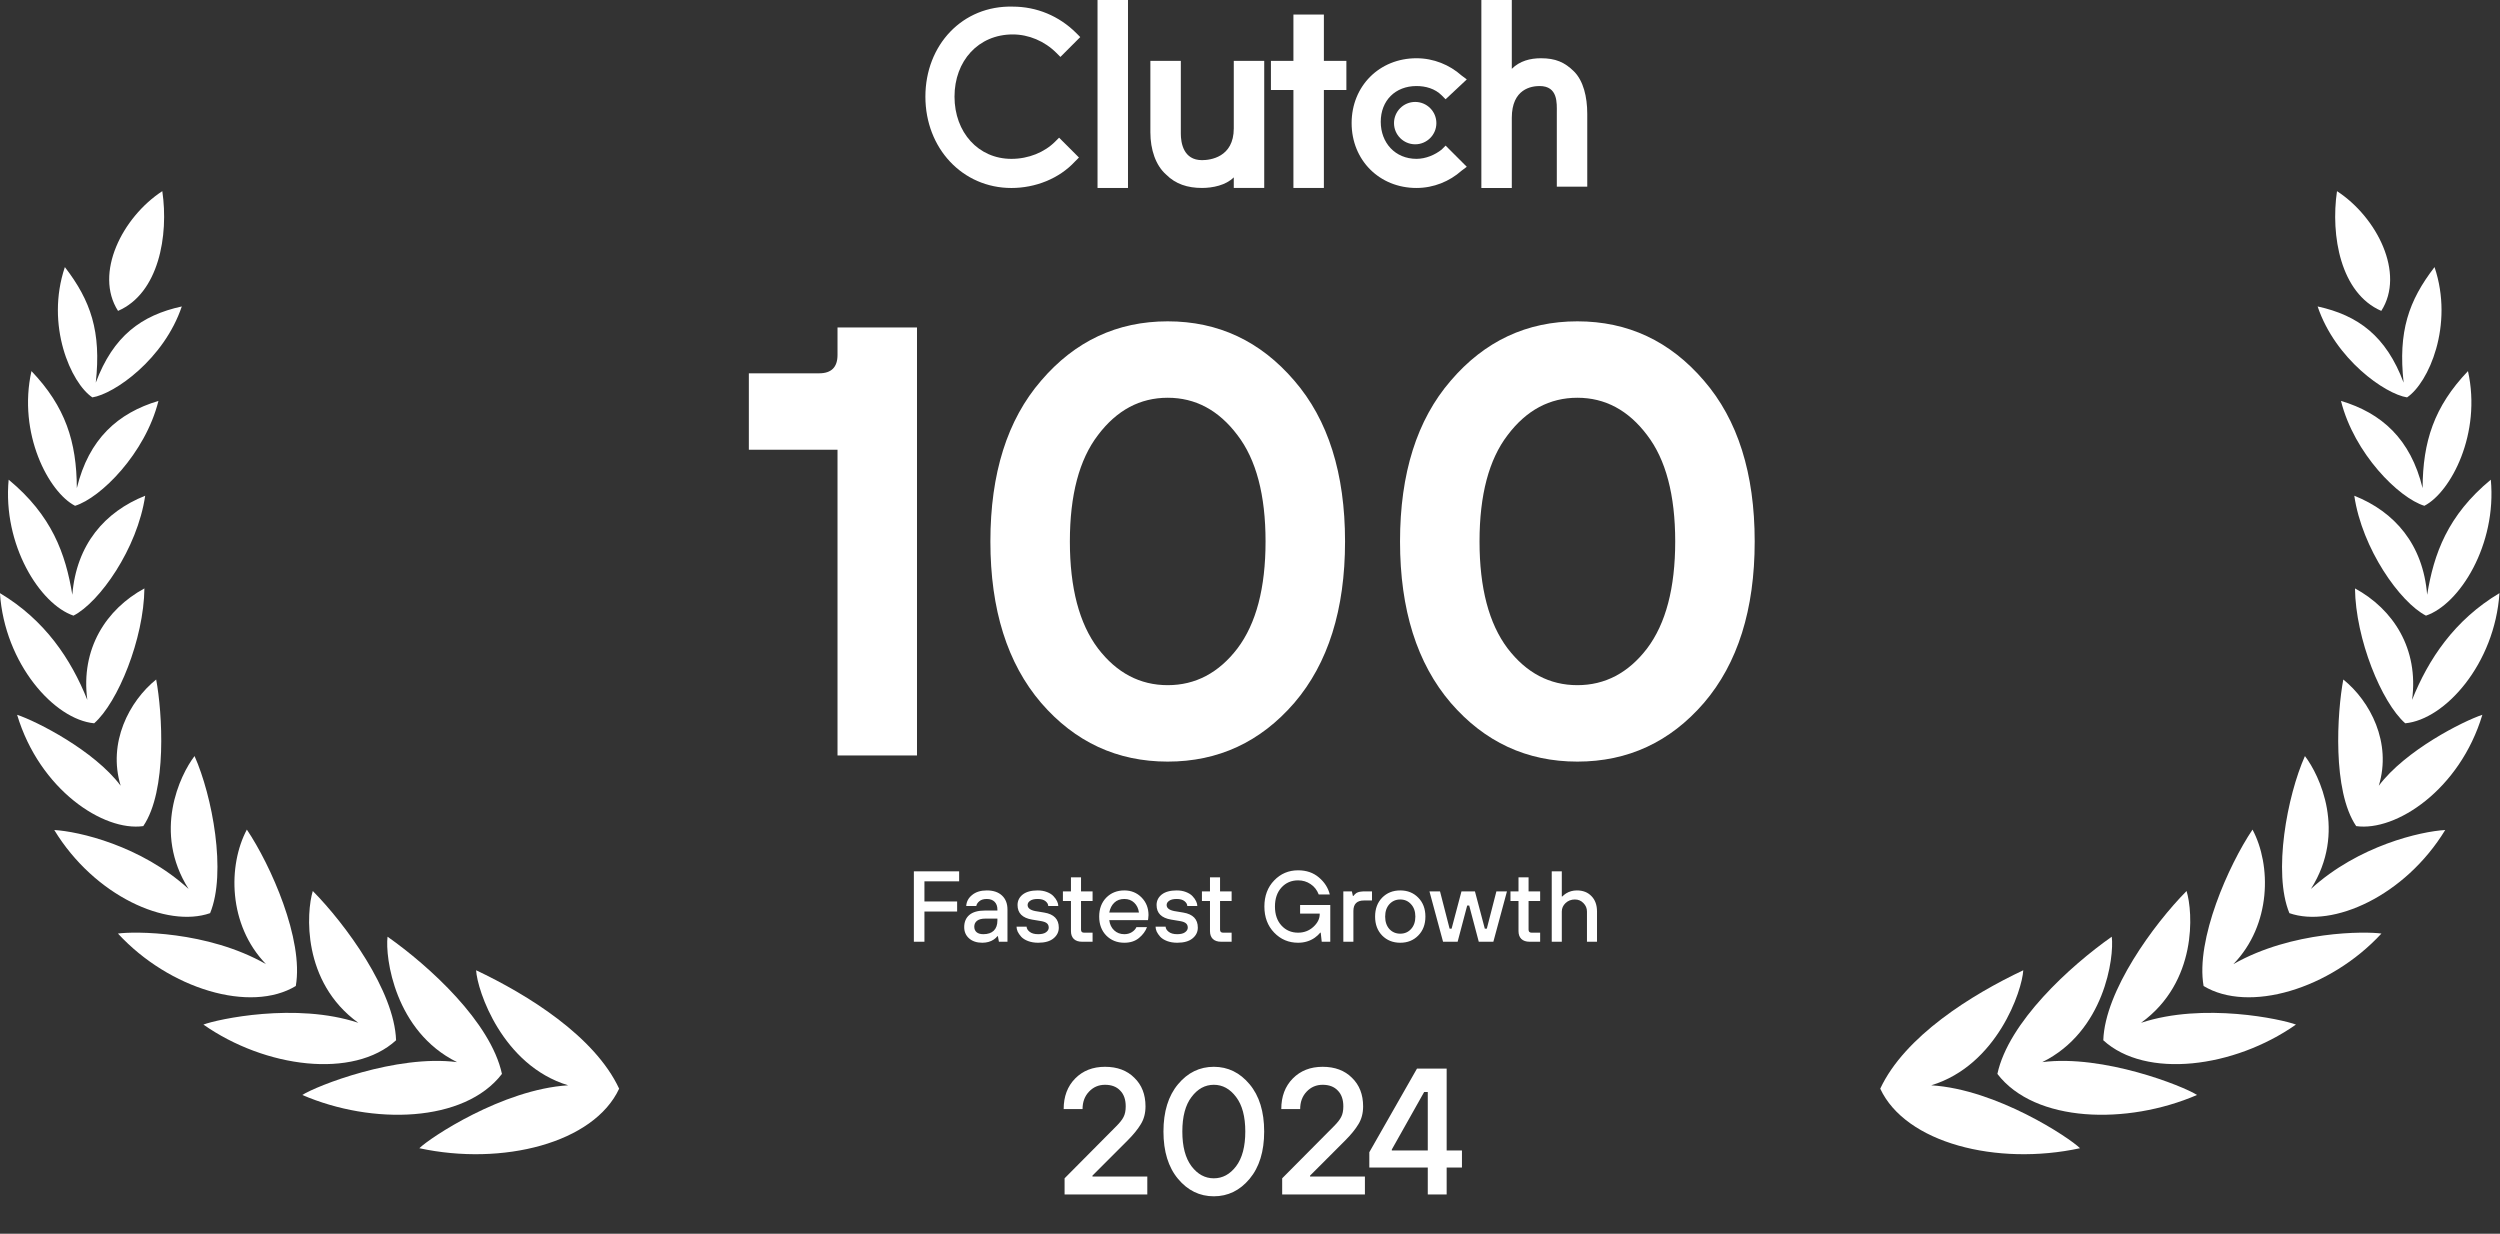 <svg xmlns="http://www.w3.org/2000/svg" width="154" height="76" viewBox="0 0 154 76" fill="none"><rect x="0" y="0" width="154" height="76" fill="#333333" stroke="none"/><path d="M30.92 66.153C30.231 62.966 26.453 59.517 23.873 57.701C23.717 58.98 24.321 63.536 28.154 65.427C24.401 64.946 19.478 66.897 18.621 67.45C22.932 69.311 28.606 69.168 30.92 66.153Z" fill="white"></path><path d="M24.398 64.077C24.297 61.045 21.295 56.938 19.268 54.886C18.872 56.182 18.584 60.484 22.072 63.005C18.221 61.73 13.383 62.789 12.53 63.114C16.343 65.787 21.78 66.483 24.402 64.077H24.398Z" fill="white"></path><path d="M18.221 60.737C18.719 57.879 16.68 53.294 15.206 51.103C14.045 53.285 14.032 56.959 16.384 59.39C12.774 57.33 8.231 57.368 7.265 57.507C10.444 60.948 15.447 62.417 18.221 60.737Z" fill="white"></path><path d="M12.943 56.249C13.968 53.763 13.078 49.026 11.984 46.573C11.089 47.742 9.396 51.259 11.617 54.759C8.674 52.074 4.824 51.213 3.342 51.128C5.824 55.202 10.283 57.182 12.947 56.249H12.943Z" fill="white"></path><path d="M8.826 50.888C10.308 48.709 10 43.888 9.62 41.857C7.961 43.195 6.622 45.749 7.433 48.401C5.795 46.222 2.261 44.432 1.054 44.031C2.443 48.654 6.382 51.234 8.826 50.888Z" fill="white"></path><path d="M5.801 44.555C7.262 43.267 8.858 39.362 8.896 36.246C6.544 37.525 4.957 39.957 5.379 43.115C4.374 40.603 2.77 38.192 -0.004 36.537C0.287 40.899 3.348 44.323 5.801 44.555Z" fill="white"></path><path d="M4.531 37.921C6.123 37.102 8.462 33.809 8.943 30.537C6.452 31.529 4.708 33.538 4.455 36.637C4.041 34.113 3.197 31.748 0.533 29.549C0.157 33.56 2.454 37.224 4.531 37.925V37.921Z" fill="white"></path><path d="M4.619 31.159C6.202 30.673 8.951 27.933 9.761 24.695C7.266 25.442 5.472 27.03 4.733 30.07C4.721 27.211 4.032 25.054 1.938 22.859C1.081 26.705 2.998 30.314 4.619 31.155V31.159Z" fill="white"></path><path d="M5.689 24.479C7.04 24.268 10.101 22.132 11.199 18.877C8.708 19.421 6.977 20.696 5.9 23.571C6.246 20.422 5.592 18.526 3.996 16.453C2.789 20.033 4.368 23.593 5.689 24.479Z" fill="white"></path><path d="M29.328 59.766C29.395 61.012 30.936 65.622 34.998 66.855C30.957 67.104 26.474 70.093 25.832 70.73C30.957 71.837 36.581 70.414 38.139 67.062C36.632 63.836 32.524 61.278 29.324 59.766H29.328Z" fill="white"></path><path d="M7.271 19.151C9.783 18.062 10.399 14.507 9.998 11.775C7.537 13.38 5.789 16.842 7.271 19.151Z" fill="white"></path><path d="M123.039 66.153C123.727 62.966 127.506 59.517 130.085 57.701C130.242 58.98 129.638 63.536 125.804 65.427C129.558 64.946 134.48 66.897 135.338 67.45C131.027 69.311 125.353 69.168 123.039 66.153Z" fill="white"></path><path d="M129.563 64.077C129.664 61.045 132.666 56.938 134.692 54.886C135.089 56.182 135.376 60.484 131.889 63.005C135.739 61.73 140.578 62.789 141.431 63.114C137.618 65.787 132.18 66.483 129.559 64.077H129.563Z" fill="white"></path><path d="M135.741 60.737C135.242 57.879 137.282 53.294 138.755 51.103C139.916 53.285 139.929 56.959 137.577 59.39C141.187 57.33 145.73 57.368 146.697 57.507C143.517 60.948 138.514 62.417 135.741 60.737Z" fill="white"></path><path d="M141.026 56.249C140 53.763 140.891 49.026 141.984 46.573C142.879 47.742 144.572 51.259 142.352 54.759C145.294 52.074 149.145 51.213 150.626 51.128C148.144 55.202 143.686 57.182 141.022 56.249H141.026Z" fill="white"></path><path d="M145.141 50.888C143.659 48.709 143.967 43.888 144.347 41.857C146.006 43.195 147.345 45.749 146.534 48.401C148.172 46.222 151.706 44.432 152.913 44.031C151.524 48.654 147.585 51.234 145.141 50.888Z" fill="white"></path><path d="M148.162 44.555C146.701 43.267 145.105 39.362 145.067 36.246C147.419 37.525 149.006 39.957 148.584 43.115C149.589 40.603 151.193 38.192 153.967 36.537C153.676 40.899 150.615 44.323 148.162 44.555Z" fill="white"></path><path d="M149.436 37.921C147.845 37.102 145.506 33.809 145.024 30.537C147.515 31.529 149.259 33.538 149.512 36.637C149.926 34.113 150.77 31.748 153.434 29.549C153.81 33.56 151.514 37.224 149.436 37.925V37.921Z" fill="white"></path><path d="M149.346 31.159C147.763 30.673 145.015 27.933 144.204 24.695C146.699 25.442 148.494 27.03 149.232 30.07C149.245 27.211 149.933 25.054 152.027 22.859C152.884 26.705 150.968 30.314 149.346 31.155V31.159Z" fill="white"></path><path d="M148.274 24.479C146.923 24.268 143.862 22.132 142.765 18.877C145.256 19.421 146.987 20.696 148.063 23.571C147.717 20.422 148.371 18.526 149.967 16.453C151.175 20.033 149.596 23.593 148.274 24.479Z" fill="white"></path><path d="M124.634 59.766C124.567 61.012 123.026 65.622 118.964 66.855C123.005 67.104 127.488 70.093 128.13 70.73C123.009 71.837 117.381 70.414 115.823 67.062C117.33 63.836 121.438 61.278 124.639 59.766H124.634Z" fill="white"></path><path d="M146.687 19.151C144.175 18.062 143.558 14.507 143.959 11.775C146.421 13.38 148.169 16.842 146.687 19.151Z" fill="white"></path><path d="M67.608 0H69.484V11.579H67.608V0Z" fill="white"></path><path d="M76.001 7.908C76.001 9.702 74.533 9.865 74.043 9.865C72.902 9.865 72.739 8.805 72.739 8.235V3.75H70.863V8.153C70.863 9.213 71.189 10.192 71.842 10.762C72.413 11.333 73.147 11.578 74.043 11.578C74.696 11.578 75.511 11.415 76.001 10.925V11.578H77.876V3.75H76.001V7.908Z" fill="white"></path><path d="M81.551 0.896H79.675V3.75H78.289V5.544H79.675V11.578H81.551V5.544H82.937V3.75H81.551V0.896Z" fill="white"></path><path d="M88.805 9.214C88.397 9.54 87.826 9.785 87.255 9.785C85.951 9.785 85.054 8.806 85.054 7.502C85.054 6.197 85.951 5.3 87.255 5.3C87.826 5.3 88.397 5.463 88.805 5.871L89.049 6.115L90.354 4.892L90.028 4.648C89.294 3.995 88.316 3.588 87.255 3.588C84.972 3.588 83.26 5.3 83.26 7.583C83.26 9.866 84.972 11.579 87.255 11.579C88.316 11.579 89.294 11.171 90.028 10.519L90.354 10.274L89.049 8.969L88.805 9.214Z" fill="white"></path><path d="M96.96 4.403C96.389 3.833 95.818 3.588 94.921 3.588C94.269 3.588 93.617 3.751 93.127 4.24V0H91.252V11.579H93.127V7.257C93.127 5.463 94.351 5.3 94.84 5.3C95.981 5.3 95.9 6.36 95.9 6.931V11.498H97.775V7.013C97.775 5.953 97.531 4.974 96.96 4.403Z" fill="white"></path><path d="M87.176 8.889C87.896 8.889 88.481 8.304 88.481 7.584C88.481 6.863 87.896 6.279 87.176 6.279C86.455 6.279 85.871 6.863 85.871 7.584C85.871 8.304 86.455 8.889 87.176 8.889Z" fill="white"></path><path d="M64.995 8.726C64.343 9.378 63.364 9.786 62.304 9.786C60.266 9.786 58.798 8.155 58.798 5.953C58.798 3.752 60.266 2.121 62.386 2.121C63.364 2.121 64.343 2.528 65.077 3.262L65.321 3.507L66.544 2.284L66.3 2.039C65.24 0.979 63.854 0.408 62.386 0.408C59.287 0.327 57.004 2.773 57.004 5.953C57.004 9.133 59.287 11.58 62.304 11.58C63.772 11.58 65.24 11.009 66.218 9.949L66.463 9.704L65.24 8.481L64.995 8.726Z" fill="white"></path><path d="M51.591 46.538V27.704H46.129V22.996H50.461C51.214 22.996 51.591 22.619 51.591 21.866V20.171H56.487V46.538H51.591ZM67.637 39.946C68.792 41.453 70.224 42.206 71.931 42.206C73.639 42.206 75.07 41.453 76.225 39.946C77.381 38.414 77.958 36.217 77.958 33.354C77.958 30.491 77.381 28.307 76.225 26.8C75.07 25.268 73.639 24.502 71.931 24.502C70.224 24.502 68.792 25.268 67.637 26.8C66.482 28.307 65.904 30.491 65.904 33.354C65.904 36.217 66.482 38.414 67.637 39.946ZM64.134 23.448C66.218 21.012 68.817 19.794 71.931 19.794C75.045 19.794 77.644 21.012 79.729 23.448C81.813 25.858 82.855 29.16 82.855 33.354C82.855 37.548 81.813 40.863 79.729 43.298C77.644 45.709 75.045 46.915 71.931 46.915C68.817 46.915 66.218 45.709 64.134 43.298C62.05 40.863 61.008 37.548 61.008 33.354C61.008 29.16 62.05 25.858 64.134 23.448ZM92.872 39.946C94.027 41.453 95.458 42.206 97.166 42.206C98.873 42.206 100.305 41.453 101.46 39.946C102.615 38.414 103.193 36.217 103.193 33.354C103.193 30.491 102.615 28.307 101.46 26.8C100.305 25.268 98.873 24.502 97.166 24.502C95.458 24.502 94.027 25.268 92.872 26.8C91.716 28.307 91.139 30.491 91.139 33.354C91.139 36.217 91.716 38.414 92.872 39.946ZM89.368 23.448C91.453 21.012 94.052 19.794 97.166 19.794C100.28 19.794 102.879 21.012 104.963 23.448C107.047 25.858 108.089 29.16 108.089 33.354C108.089 37.548 107.047 40.863 104.963 43.298C102.879 45.709 100.28 46.915 97.166 46.915C94.052 46.915 91.453 45.709 89.368 43.298C87.284 40.863 86.242 37.548 86.242 33.354C86.242 29.16 87.284 25.858 89.368 23.448Z" fill="white"></path><path d="M56.294 58.011V53.673H59.083V54.292H56.945V55.532H58.959V56.152H56.945V58.011H56.294ZM61.533 58.011L61.471 57.67H61.44C61.378 57.749 61.304 57.817 61.217 57.875C61.019 58.007 60.783 58.073 60.511 58.073C60.172 58.073 59.901 57.984 59.699 57.807C59.496 57.629 59.395 57.398 59.395 57.112C59.395 56.794 59.5 56.544 59.711 56.362C59.926 56.181 60.244 56.09 60.666 56.09H61.44V56.028C61.44 55.825 61.382 55.666 61.267 55.55C61.151 55.435 60.992 55.377 60.789 55.377C60.591 55.377 60.438 55.422 60.331 55.513C60.223 55.6 60.159 55.699 60.139 55.811H59.519C59.535 55.538 59.657 55.311 59.885 55.129C60.112 54.943 60.413 54.85 60.789 54.85C61.19 54.85 61.502 54.956 61.725 55.166C61.949 55.377 62.06 55.664 62.06 56.028V58.011H61.533ZM61.44 56.709V56.586H60.697C60.469 56.586 60.298 56.631 60.182 56.722C60.071 56.813 60.015 56.933 60.015 57.081C60.015 57.226 60.062 57.34 60.157 57.422C60.252 57.505 60.391 57.546 60.572 57.546C60.853 57.546 61.068 57.474 61.217 57.329C61.366 57.181 61.44 56.974 61.44 56.709ZM62.619 57.081H63.239C63.239 57.193 63.301 57.298 63.425 57.398C63.548 57.497 63.724 57.546 63.951 57.546C64.166 57.546 64.327 57.507 64.435 57.428C64.546 57.346 64.602 57.251 64.602 57.143C64.602 57.032 64.567 56.945 64.497 56.883C64.427 56.817 64.307 56.77 64.137 56.74L63.58 56.648C62.98 56.548 62.681 56.249 62.681 55.749C62.681 55.489 62.786 55.274 62.997 55.104C63.212 54.935 63.52 54.85 63.92 54.85C64.131 54.85 64.321 54.883 64.491 54.949C64.664 55.016 64.798 55.1 64.893 55.203C64.993 55.307 65.067 55.412 65.117 55.52C65.166 55.623 65.191 55.72 65.191 55.811H64.571C64.571 55.703 64.515 55.604 64.404 55.513C64.292 55.422 64.131 55.377 63.92 55.377C63.714 55.377 63.559 55.414 63.456 55.489C63.352 55.559 63.301 55.646 63.301 55.749C63.301 55.935 63.456 56.059 63.765 56.121L64.323 56.214C64.922 56.313 65.222 56.623 65.222 57.143C65.222 57.408 65.112 57.629 64.893 57.807C64.679 57.984 64.365 58.073 63.951 58.073C63.72 58.073 63.511 58.038 63.325 57.968C63.144 57.898 63.003 57.809 62.904 57.701C62.809 57.594 62.737 57.488 62.687 57.385C62.642 57.278 62.619 57.176 62.619 57.081ZM65.971 57.36V55.501H65.475V54.912H65.971V54.044H66.591V54.912H67.303V55.501H66.591V57.267C66.591 57.391 66.653 57.453 66.776 57.453H67.303V58.011H66.653C66.433 58.011 66.264 57.953 66.144 57.838C66.029 57.722 65.971 57.563 65.971 57.36ZM68.33 56.214H70.159C70.126 55.962 70.028 55.759 69.867 55.606C69.706 55.453 69.504 55.377 69.26 55.377C69.004 55.377 68.797 55.453 68.64 55.606C68.483 55.755 68.38 55.958 68.33 56.214ZM70.004 57.112H70.654C70.564 57.36 70.398 57.584 70.159 57.782C69.923 57.976 69.624 58.073 69.26 58.073C68.81 58.073 68.438 57.924 68.144 57.627C67.855 57.329 67.71 56.941 67.71 56.462C67.71 55.982 67.855 55.594 68.144 55.296C68.438 54.999 68.81 54.85 69.26 54.85C69.681 54.85 70.035 54.995 70.32 55.284C70.605 55.573 70.748 55.935 70.748 56.369C70.748 56.406 70.741 56.48 70.729 56.592L70.716 56.679H68.33C68.363 56.943 68.465 57.154 68.634 57.311C68.803 57.468 69.012 57.546 69.26 57.546C69.433 57.546 69.586 57.505 69.719 57.422C69.855 57.336 69.95 57.232 70.004 57.112ZM71.183 57.081H71.803C71.803 57.193 71.865 57.298 71.989 57.398C72.113 57.497 72.289 57.546 72.516 57.546C72.731 57.546 72.892 57.507 72.999 57.428C73.111 57.346 73.167 57.251 73.167 57.143C73.167 57.032 73.132 56.945 73.061 56.883C72.991 56.817 72.871 56.77 72.702 56.74L72.144 56.648C71.545 56.548 71.245 56.249 71.245 55.749C71.245 55.489 71.351 55.274 71.561 55.104C71.776 54.935 72.084 54.85 72.485 54.85C72.696 54.85 72.886 54.883 73.055 54.949C73.229 55.016 73.363 55.1 73.458 55.203C73.557 55.307 73.632 55.412 73.681 55.52C73.731 55.623 73.755 55.72 73.755 55.811H73.136C73.136 55.703 73.08 55.604 72.968 55.513C72.857 55.422 72.696 55.377 72.485 55.377C72.278 55.377 72.123 55.414 72.02 55.489C71.917 55.559 71.865 55.646 71.865 55.749C71.865 55.935 72.02 56.059 72.33 56.121L72.888 56.214C73.487 56.313 73.786 56.623 73.786 57.143C73.786 57.408 73.677 57.629 73.458 57.807C73.243 57.984 72.929 58.073 72.516 58.073C72.284 58.073 72.076 58.038 71.89 57.968C71.708 57.898 71.568 57.809 71.468 57.701C71.373 57.594 71.301 57.488 71.251 57.385C71.206 57.278 71.183 57.176 71.183 57.081ZM74.535 57.36V55.501H74.039V54.912H74.535V54.044H75.155V54.912H75.868V55.501H75.155V57.267C75.155 57.391 75.217 57.453 75.341 57.453H75.868V58.011H75.217C74.998 58.011 74.829 57.953 74.709 57.838C74.593 57.722 74.535 57.563 74.535 57.36ZM81.418 58.011L81.357 57.453H81.326C81.239 57.561 81.127 57.664 80.991 57.763C80.693 57.97 80.35 58.073 79.962 58.073C79.379 58.073 78.888 57.864 78.487 57.447C78.086 57.03 77.886 56.495 77.886 55.842C77.886 55.189 78.086 54.654 78.487 54.237C78.888 53.819 79.379 53.611 79.962 53.611C80.474 53.611 80.902 53.757 81.245 54.051C81.592 54.344 81.815 54.693 81.914 55.098H81.233C81.125 54.821 80.958 54.608 80.731 54.46C80.507 54.307 80.251 54.23 79.962 54.23C79.549 54.23 79.208 54.377 78.939 54.67C78.671 54.964 78.537 55.354 78.537 55.842C78.537 56.329 78.671 56.72 78.939 57.013C79.208 57.307 79.549 57.453 79.962 57.453C80.326 57.453 80.638 57.336 80.898 57.1C81.162 56.86 81.295 56.596 81.295 56.307V56.276H80.086V55.749H81.945V58.011H81.418ZM82.749 58.011V54.912H83.276L83.338 55.191H83.369C83.373 55.187 83.385 55.172 83.406 55.148C83.431 55.123 83.445 55.106 83.449 55.098C83.457 55.09 83.474 55.075 83.499 55.055C83.524 55.03 83.544 55.013 83.561 55.005C83.577 54.997 83.6 54.986 83.629 54.974C83.658 54.958 83.687 54.947 83.716 54.943C83.749 54.935 83.786 54.929 83.827 54.925C83.869 54.916 83.912 54.912 83.957 54.912H84.515V55.47H84.019C83.586 55.47 83.369 55.685 83.369 56.115V58.011H82.749ZM85.586 57.23C85.764 57.42 85.987 57.515 86.256 57.515C86.524 57.515 86.745 57.42 86.919 57.23C87.097 57.036 87.186 56.78 87.186 56.462C87.186 56.144 87.097 55.889 86.919 55.699C86.745 55.505 86.524 55.408 86.256 55.408C85.987 55.408 85.764 55.505 85.586 55.699C85.413 55.889 85.326 56.144 85.326 56.462C85.326 56.78 85.413 57.036 85.586 57.23ZM87.365 57.627C87.076 57.924 86.706 58.073 86.256 58.073C85.805 58.073 85.433 57.924 85.14 57.627C84.851 57.329 84.706 56.941 84.706 56.462C84.706 55.982 84.851 55.594 85.14 55.296C85.433 54.999 85.805 54.85 86.256 54.85C86.706 54.85 87.076 54.999 87.365 55.296C87.659 55.594 87.805 55.982 87.805 56.462C87.805 56.941 87.659 57.329 87.365 57.627ZM88.892 58.011L88.055 54.912H88.706L89.295 57.205H89.419L90.026 54.912H90.857L91.464 57.205H91.588L92.177 54.912H92.828L91.991 58.011H91.092L90.503 55.78H90.379L89.79 58.011H88.892ZM93.54 57.36V55.501H93.045V54.912H93.54V54.044H94.16V54.912H94.873V55.501H94.16V57.267C94.16 57.391 94.222 57.453 94.346 57.453H94.873V58.011H94.222C94.003 58.011 93.834 57.953 93.714 57.838C93.598 57.722 93.54 57.563 93.54 57.36ZM95.587 58.011V53.673H96.207V55.222H96.238C96.308 55.152 96.385 55.09 96.467 55.036C96.666 54.912 96.889 54.85 97.137 54.85C97.513 54.85 97.812 54.968 98.035 55.203C98.263 55.435 98.376 55.751 98.376 56.152V58.011H97.757V56.152C97.757 55.949 97.684 55.776 97.54 55.631C97.399 55.482 97.224 55.408 97.013 55.408C96.785 55.408 96.593 55.482 96.436 55.631C96.284 55.776 96.207 55.949 96.207 56.152V58.011H95.587Z" fill="white"></path><path d="M65.578 73.581V72.584L68.768 69.371C68.982 69.157 69.13 68.968 69.211 68.806C69.3 68.636 69.344 68.418 69.344 68.152C69.344 67.731 69.23 67.406 69.001 67.177C68.779 66.941 68.469 66.823 68.07 66.823C67.679 66.823 67.35 66.963 67.084 67.244C66.818 67.524 66.685 67.883 66.685 68.318H65.522C65.522 67.543 65.758 66.915 66.231 66.435C66.704 65.955 67.317 65.715 68.07 65.715C68.823 65.715 69.425 65.94 69.876 66.391C70.334 66.834 70.563 67.421 70.563 68.152C70.563 68.573 70.467 68.939 70.275 69.249C70.09 69.559 69.817 69.895 69.455 70.257L67.295 72.418V72.473H70.674V73.581H65.578ZM76.144 71.841C76.521 71.339 76.71 70.626 76.71 69.703C76.71 68.78 76.521 68.071 76.144 67.576C75.768 67.074 75.31 66.823 74.771 66.823C74.231 66.823 73.774 67.074 73.397 67.576C73.02 68.071 72.832 68.78 72.832 69.703C72.832 70.626 73.02 71.339 73.397 71.841C73.774 72.336 74.231 72.584 74.771 72.584C75.31 72.584 75.768 72.336 76.144 71.841ZM72.566 66.79C73.164 66.073 73.899 65.715 74.771 65.715C75.642 65.715 76.377 66.073 76.975 66.79C77.574 67.506 77.873 68.477 77.873 69.703C77.873 70.929 77.574 71.9 76.975 72.617C76.377 73.333 75.642 73.692 74.771 73.692C73.899 73.692 73.164 73.333 72.566 72.617C71.968 71.9 71.669 70.929 71.669 69.703C71.669 68.477 71.968 67.506 72.566 66.79ZM78.982 73.581V72.584L82.173 69.371C82.387 69.157 82.535 68.968 82.616 68.806C82.705 68.636 82.749 68.418 82.749 68.152C82.749 67.731 82.635 67.406 82.406 67.177C82.184 66.941 81.874 66.823 81.475 66.823C81.084 66.823 80.755 66.963 80.489 67.244C80.223 67.524 80.09 67.883 80.09 68.318H78.927C78.927 67.543 79.163 66.915 79.636 66.435C80.109 65.955 80.722 65.715 81.475 65.715C82.228 65.715 82.83 65.94 83.281 66.391C83.739 66.834 83.968 67.421 83.968 68.152C83.968 68.573 83.872 68.939 83.68 69.249C83.495 69.559 83.222 69.895 82.86 70.257L80.7 72.418V72.473H84.079V73.581H78.982ZM84.35 71.919V70.977L87.286 65.826H89.114V70.867H90.056V71.919H89.114V73.581H87.951V71.919H84.35ZM85.735 70.867H87.951V67.266H87.729L85.735 70.811V70.867Z" fill="white"></path></svg>